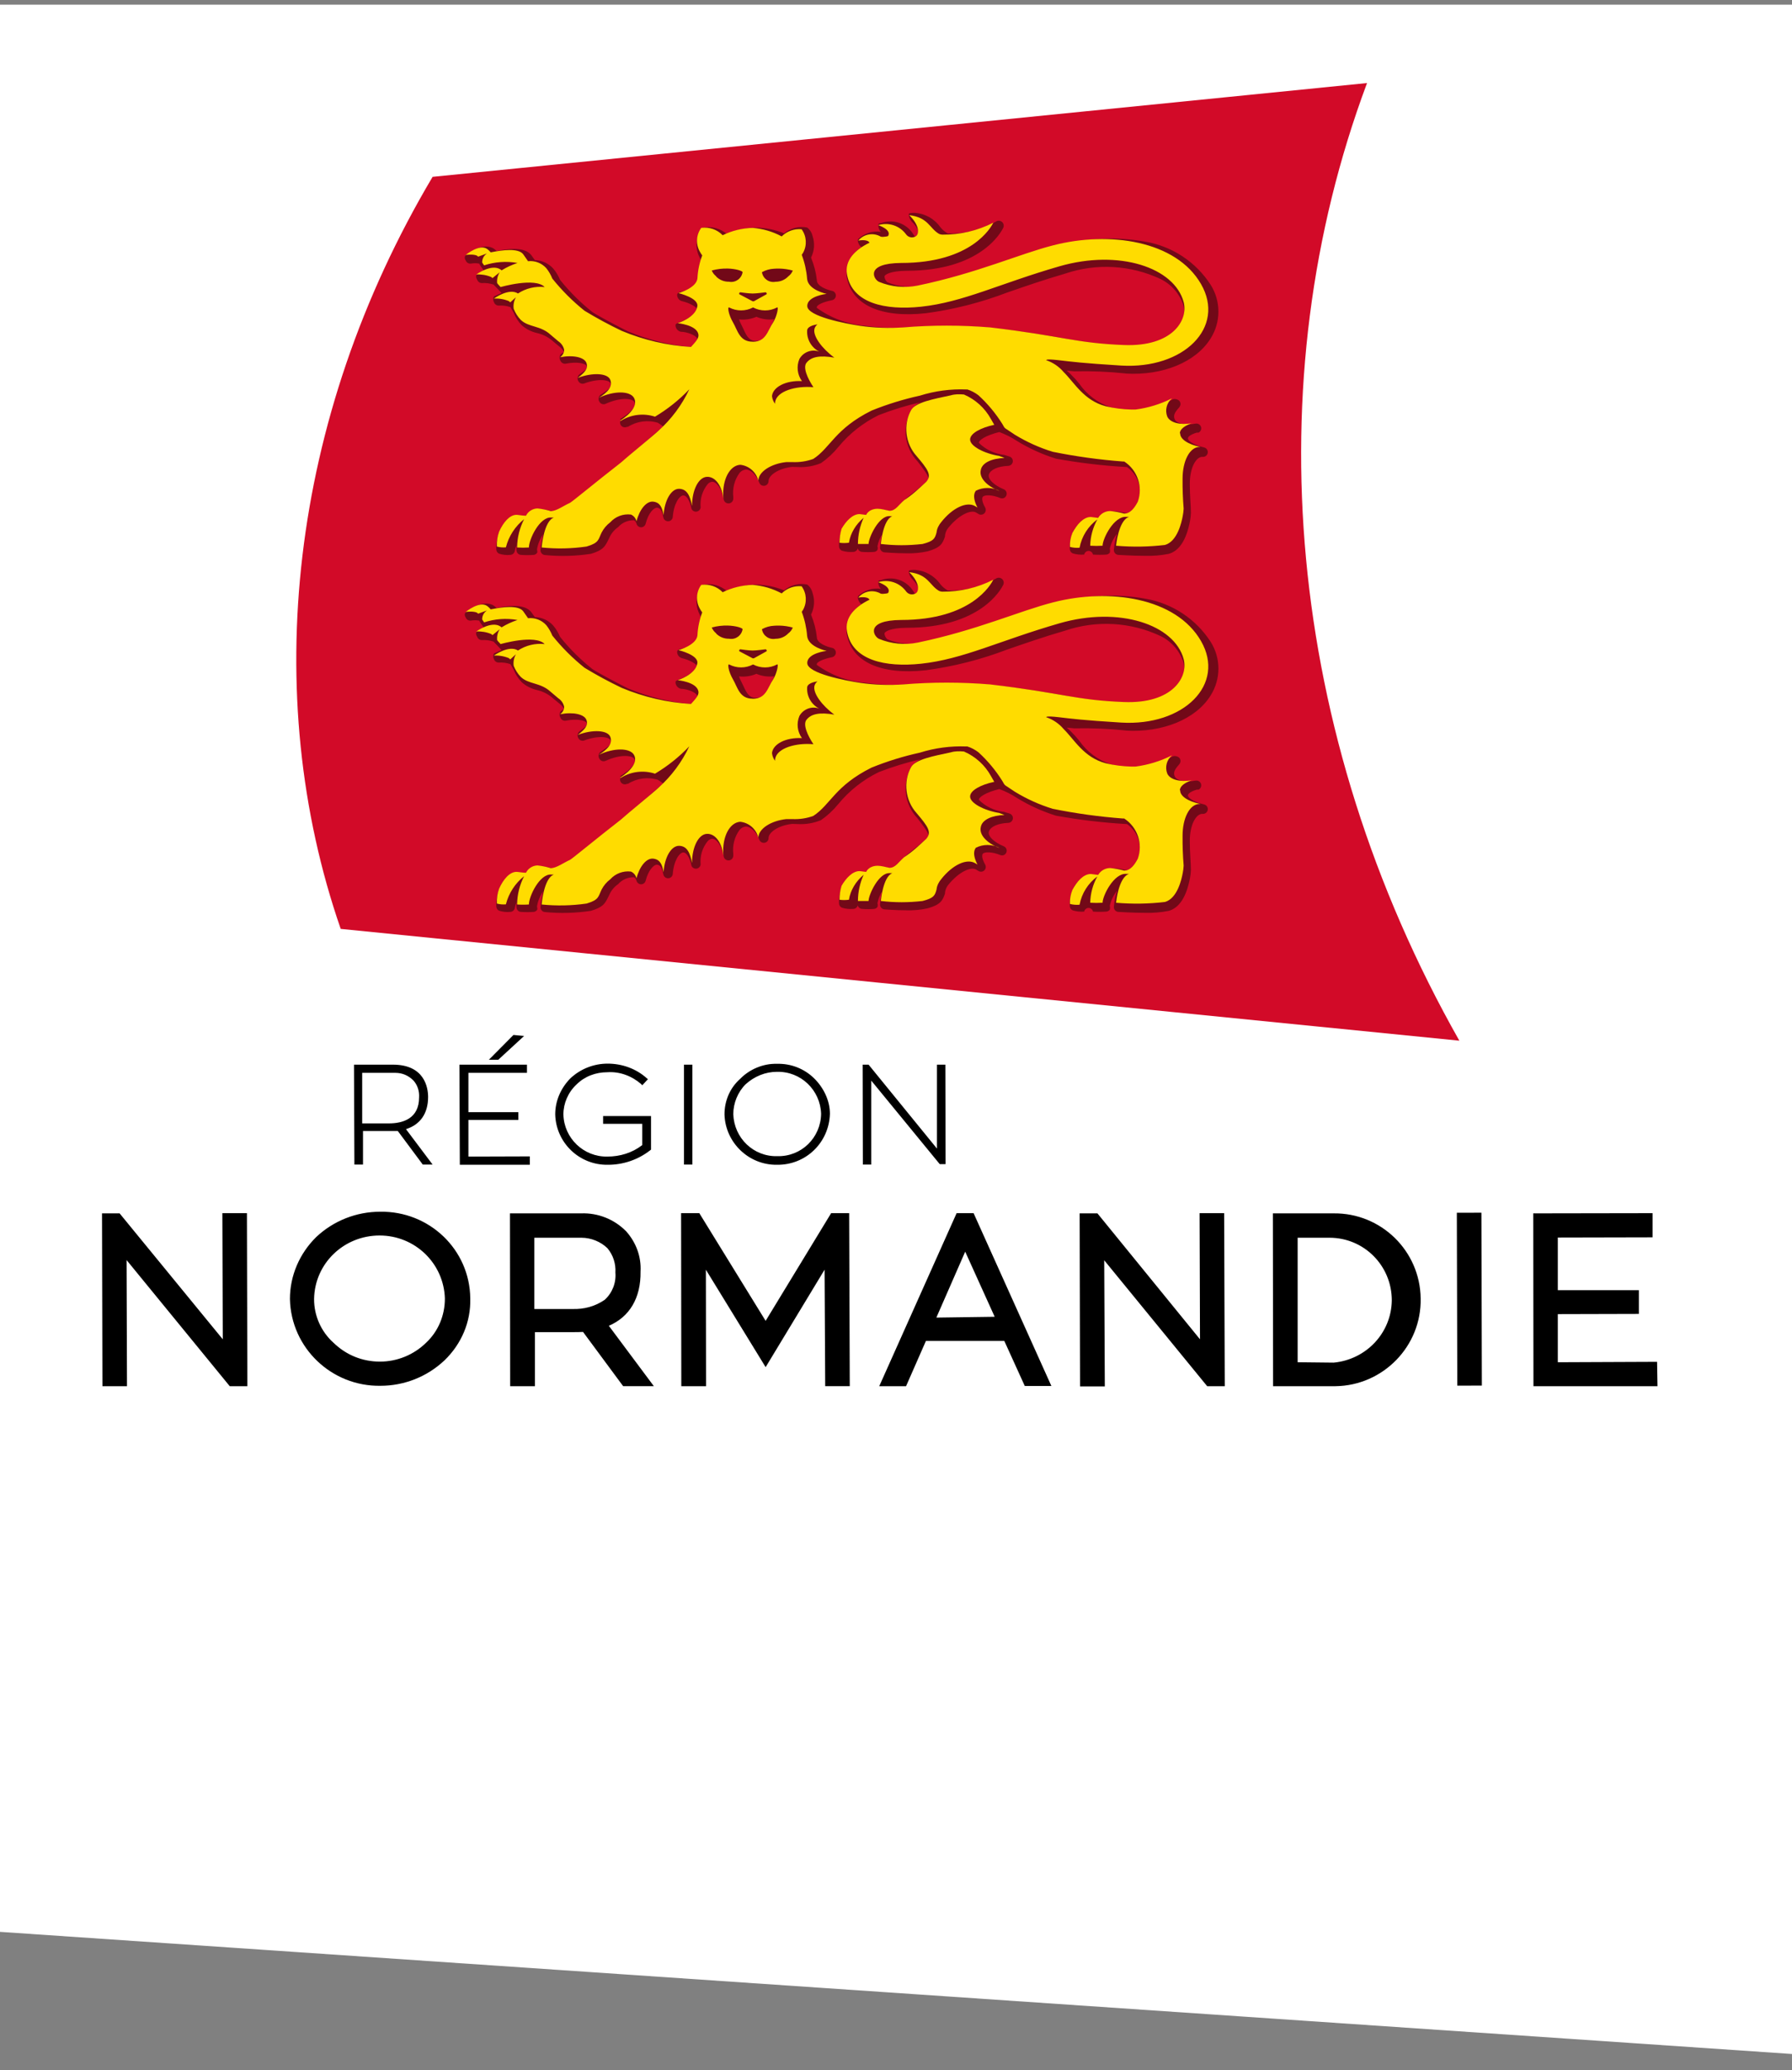 <svg width="381" height="440" xmlns="http://www.w3.org/2000/svg" xmlns:xlink="http://www.w3.org/1999/xlink" xml:space="preserve" overflow="hidden"><rect width="100%" height="100%" fill="#808080" stroke="none"/><defs><clipPath id="clip0"><rect x="1644" y="4392" width="381" height="440"/></clipPath><clipPath id="clip1"><rect x="1644" y="4392" width="381" height="440"/></clipPath><clipPath id="clip2"><rect x="1644" y="4393" width="381" height="439"/></clipPath><clipPath id="clip3"><rect x="1644" y="4393" width="381" height="439"/></clipPath></defs><g clip-path="url(#clip0)" transform="translate(-1644 -4392)"><g clip-path="url(#clip1)"><g clip-path="url(#clip2)"><g clip-path="url(#clip3)"><path d="M626.696 0 2.248 0 2.248 512.498 516.857 547.56Z" fill="#FFFFFF" fill-rule="nonzero" fill-opacity="1" transform="matrix(1 0 0 1 1540.35 4283.21)"/><path d="M413.926 329.99 176.088 306.226C158.852 256.483 165.119 197.73 195.627 146.377L394.298 126.442C370.536 189.984 376.934 264.708 413.926 329.99Z" fill="#D20A28" fill-rule="nonzero" fill-opacity="1" transform="matrix(1 0 0 1 1540.35 4283.21)"/><path d="M264.424 176.104C265.625 176.634 266.948 176.817 268.248 176.645 268.125 176.993 267.976 177.332 267.803 177.659 267.606 178.032 267.426 178.414 267.262 178.803 266.56 180.394 266.081 181.254 264.491 181.254 262.928 181.254 262.455 180.335 261.722 178.748 261.555 178.393 261.384 178.042 261.207 177.692 261.034 177.365 260.886 177.025 260.764 176.675 262.021 176.817 263.294 176.631 264.457 176.135L264.424 176.104ZM298.174 154.031C297.728 154.031 296.937 154.031 296.859 154.293 296.884 154.866 297.096 155.415 297.466 155.855 299.151 157.479 299.054 158.529 298.859 158.749 298.664 158.978 298.865 160.211 297.812 158.549 296.36 156.216 293.455 155.249 290.896 156.248 290.481 156.248 290.389 156.248 290.389 156.819 290.419 157.282 290.606 157.72 290.921 158.061 289.185 157.82 287.436 158.366 286.147 159.551 285.851 159.88 286.147 160.54 286.378 160.888 286.489 161.075 286.656 161.222 286.854 161.306 284.668 162.645 283.437 165.113 283.679 167.665 284.726 173.589 290.868 176.414 300.516 175.364 306.418 174.573 312.209 173.099 317.771 170.974 321.37 169.734 325.439 168.303 330.152 166.935 336.809 164.69 344.079 165.114 350.432 168.113 352.766 169.268 354.529 171.325 355.309 173.809 355.652 175.375 355.237 177.011 354.189 178.224 351.574 181.287 347.588 182.821 343.594 182.302 338.973 182.115 334.374 181.581 329.834 180.706 324.988 179.845 320.114 179.134 315.223 178.572 310.178 178.057 305.098 177.983 300.04 178.349L296.656 178.349C293.67 178.566 290.67 178.466 287.704 178.051 283.96 177.754 280.37 176.434 277.326 174.235 277.064 173.598 278.919 172.912 280.512 172.606 281.066 172.513 281.44 171.989 281.348 171.436 281.275 171.008 280.941 170.672 280.512 170.601 279.685 170.436 277.326 169.684 277.326 168.378 277.145 166.715 276.726 165.087 276.083 163.543 276.807 162.122 276.925 160.47 276.412 158.961 276.251 158.243 275.847 157.603 275.267 157.15 273.53 156.805 271.73 157.259 270.365 158.387 268.551 157.651 266.621 157.242 264.664 157.181L264.315 157.181C262.199 157.228 260.115 157.682 258.171 158.518 256.795 157.334 254.955 156.842 253.171 157.181 252.592 157.634 252.187 158.274 252.027 158.991 251.541 160.499 251.679 162.138 252.411 163.543L252.709 164.052C252.375 165.565 252.215 167.111 252.233 168.659 252.233 169.615 249.681 170.537 248.603 170.796 248.222 170.796 247.684 170.988 247.617 171.425 247.604 172.05 248.006 172.609 248.603 172.793 250.45 173.21 251.787 174.13 251.787 174.439 251.525 175.87 248.89 177.015 248.03 177.333 247.172 177.661 247.239 177.751 247.305 178.224 247.438 178.769 247.869 179.191 248.417 179.31 249.531 179.31 251.598 179.943 251.918 180.834 251.835 181.5 251.545 182.124 251.088 182.617 246.314 182.224 241.631 181.087 237.209 179.246 234.63 177.973 230.393 175.687 229.596 175.113 227.057 173.099 224.752 170.805 222.725 168.275 222.369 167.413 221.885 166.609 221.291 165.891 220.29 164.772 218.872 164.116 217.372 164.077L216.606 163.022C215.556 161.654 213.171 161.342 209.258 162.136L208.743 161.718C206.515 160.094 203.044 162.707 202.696 163.036 202.345 163.364 202.431 163.799 202.696 164.211 202.879 164.636 203.325 164.884 203.782 164.816 204.361 164.714 204.953 164.714 205.531 164.816 205.829 165.359 206.18 165.874 206.581 166.347L205.114 167.08C204.765 167.342 204.818 167.84 205.114 168.255 205.253 168.682 205.657 168.966 206.105 168.957 206.946 168.902 207.79 169.013 208.59 169.283L209.862 170.62 210.28 171.066C209.578 171.414 208.843 171.701 208.684 171.798 208.454 172.179 208.454 172.657 208.684 173.038 208.832 173.456 209.23 173.74 209.676 173.74 210.517 173.684 211.361 173.795 212.16 174.066L212.859 175.244C213.249 176.241 213.834 177.149 214.578 177.918 215.486 178.723 216.583 179.288 217.764 179.561 218.931 179.814 220.021 180.341 220.948 181.093L221.552 181.6 222.633 182.491C223.271 183.004 223.497 183.41 223.497 183.575 223.497 183.739 223.162 183.836 222.834 184.112 222.555 184.539 222.555 185.09 222.834 185.516 223.029 185.939 223.494 186.176 223.953 186.087 226.499 185.577 228.232 186.087 228.407 186.627 228.571 187.168 227.931 187.611 226.817 188.377 226.407 188.74 226.322 189.346 226.616 189.808 226.857 190.269 227.407 190.475 227.892 190.284 230.789 189.201 233.167 189.488 233.496 190.284 233.825 191.081 232.981 191.621 231.295 192.736 230.87 193.103 230.786 193.731 231.101 194.198 231.367 194.666 231.951 194.847 232.435 194.61 235.616 193.178 238.106 193.435 238.554 194.265 239 195.092 237.752 196.457 235.685 197.76 235.421 197.76 235.685 198.181 235.49 198.468 235.415 199.024 235.805 199.536 236.361 199.612 236.563 199.639 236.768 199.606 236.95 199.515L237.15 199.515C239.047 198.314 241.372 197.999 243.52 198.652 243.905 198.891 244.275 199.145 244.634 199.418 244.634 199.418 245.013 199.153 243.994 200.022 229.83 212.199 226.324 215.926 221.708 217.469L221.104 217.469C220.368 217.252 219.611 217.112 218.845 217.051 217.656 217 216.524 217.566 215.854 218.55L214.386 218.55C212.631 218.55 211.016 219.246 209.74 222.045 209.307 223.169 209.111 224.371 209.166 225.574 209.174 225.956 209.397 226.299 209.74 226.466 210.509 226.722 211.322 226.811 212.127 226.73 212.643 226.72 213.069 226.325 213.118 225.811 213.177 225.415 213.295 225.03 213.467 224.669 213.421 225.068 213.421 225.471 213.467 225.87 213.539 226.346 213.937 226.705 214.416 226.733 215.319 226.797 216.227 226.797 217.127 226.733 217.408 226.699 217.662 226.55 217.828 226.321 217.993 226.056 217.828 225.875 217.828 225.524 218.024 224.378 218.474 223.29 219.146 222.341 218.854 223.435 218.66 224.554 218.567 225.683 218.53 226.236 218.942 226.716 219.494 226.764 222.761 227.084 226.056 226.998 229.298 226.499 231.783 225.769 232.265 224.976 232.864 223.77L233.212 223.068C233.61 222.168 234.253 221.396 235.067 220.839 235.916 219.873 237.15 219.335 238.437 219.372 238.721 219.535 238.919 219.815 238.977 220.138 239.114 220.566 239.509 220.862 239.961 220.87 240.417 220.859 240.809 220.546 240.922 220.104 241.462 217.943 242.64 216.609 243.403 216.706 244.169 216.803 244.453 217.589 244.679 218.736 244.771 219.29 245.296 219.664 245.849 219.572 246.277 219.5 246.613 219.165 246.684 218.736 246.882 215.84 248.116 214.093 248.943 214.093 249.55 214.093 250.341 215.11 250.662 216.923 250.881 217.442 251.479 217.684 251.998 217.465 252.331 217.324 252.564 217.017 252.612 216.659 252.44 214.872 252.978 213.089 254.11 211.695 254.347 211.406 254.69 211.223 255.063 211.188 255.954 211.188 257.132 212.559 257.514 214.943 257.614 215.503 258.15 215.876 258.71 215.775 259.232 215.682 259.598 215.207 259.555 214.678L259.555 214.416C259.341 212.614 259.811 210.797 260.873 209.325 261.2 208.909 261.683 208.644 262.21 208.592 263.263 208.592 264.374 209.612 265.076 211.361 265.254 211.893 265.83 212.18 266.363 212.002 266.785 211.86 267.066 211.461 267.056 211.016 267.056 209.837 269.12 208.342 272.081 208.027L273.234 208.058C274.931 208.16 276.628 207.877 278.2 207.23 279.587 206.264 280.83 205.108 281.894 203.796 284.242 200.944 287.177 198.631 290.497 197.014 293.441 195.873 296.466 194.949 299.544 194.251 298.653 194.585 297.895 195.198 297.383 196 295.405 199.502 295.934 203.884 298.692 206.813L299.112 207.35C301.215 210.085 301.31 210.531 300.759 211.041 299.708 212.029 298.497 212.985 297.575 213.715 296.653 214.444 296.489 214.572 296.204 214.829L295.31 215.72C294.65 216.422 293.973 217.436 293.558 217.469L293.018 217.469C292.322 217.269 291.606 217.142 290.882 217.09 289.782 217.022 288.723 217.527 288.085 218.427L287.133 218.427C285.108 218.409 283.3 219.688 282.64 221.603 282.189 222.657 281.983 223.799 282.036 224.945 282.05 225.335 282.286 225.68 282.64 225.836 283.412 226.076 284.222 226.165 285.027 226.101 285.492 226.104 285.902 225.789 286.019 225.338 286.127 225.764 286.498 226.072 286.938 226.101 287.787 226.165 288.637 226.165 289.486 226.101 289.779 226.074 290.043 225.922 290.213 225.683 290.291 225.423 290.291 225.146 290.213 224.886 290.372 223.993 290.709 223.14 291.205 222.38 290.988 223.267 290.837 224.171 290.759 225.081 290.704 225.64 291.113 226.138 291.673 226.192 291.673 226.193 291.676 226.193 291.678 226.193 291.678 226.193 294.035 226.391 296.391 226.391 297.898 226.435 299.408 226.295 300.881 225.973 303.555 225.21 304.065 224.385 304.574 222.797 304.583 222.721 304.583 222.643 304.574 222.566 304.655 221.959 304.911 221.388 305.31 220.923 307.613 218.124 310.145 217.071 311.195 217.739L311.68 218.035C312.156 218.334 312.785 218.189 313.086 217.712 313.284 217.394 313.292 216.991 313.106 216.664 312.501 215.617 312.312 214.689 312.632 214.344 312.961 213.999 314.446 213.873 316.323 214.648 316.568 214.747 316.844 214.747 317.089 214.648 317.601 214.416 317.827 213.814 317.596 213.302 317.493 213.077 317.314 212.897 317.089 212.795 314.989 211.938 313.585 210.603 313.905 209.62 314.234 208.637 315.788 207.904 317.983 207.81 318.546 207.804 318.994 207.344 318.988 206.782 318.983 206.316 318.663 205.913 318.209 205.804L317.128 205.473C315.108 205.248 313.223 204.353 311.774 202.93 311.677 202.417 313.095 201.364 316.106 200.621 317.44 201.108 318.71 201.749 319.894 202.532 322.49 204.121 325.272 205.382 328.177 206.283 333.163 207.189 338.204 207.782 343.265 208.066 345.566 209.653 346.56 212.555 345.716 215.219 345.271 216.11 344.402 217.798 343.65 217.854L343.015 217.854C342.243 217.65 341.455 217.522 340.658 217.469 339.43 217.376 338.235 217.902 337.475 218.87L336.424 218.87C334.349 218.853 332.478 220.118 331.717 222.051 331.255 223.145 331.043 224.329 331.105 225.516 331.121 225.906 331.358 226.248 331.717 226.404 332.506 226.644 333.336 226.736 334.16 226.666 334.258 226.148 334.759 225.807 335.277 225.906 335.661 225.979 335.965 226.281 336.037 226.666 336.984 226.73 337.931 226.73 338.878 226.666 339.168 226.639 339.43 226.49 339.603 226.257 339.675 225.985 339.675 225.699 339.603 225.427 339.864 224.265 340.388 223.179 341.134 222.252 340.8 223.349 340.577 224.48 340.472 225.622 340.419 226.181 340.828 226.677 341.388 226.73 341.402 226.731 341.416 226.732 341.43 226.733 341.627 226.733 344.326 226.931 347.101 226.931 348.786 226.98 350.471 226.84 352.125 226.513 354.354 225.909 355.885 223.555 356.649 219.583 356.757 219.004 356.824 218.418 356.846 217.828 356.846 216.269 356.615 214.33 356.615 211.626 356.615 208.161 357.952 205.963 359.194 205.899L359.492 205.899C360.052 205.861 360.476 205.377 360.439 204.817 360.409 204.369 360.089 203.994 359.651 203.894 357.17 203.32 356.186 202.364 356.217 201.983 356.217 201.601 356.757 201.158 358.094 200.743L358.476 200.743C358.98 200.495 359.186 199.885 358.938 199.382 358.735 198.973 358.286 198.748 357.838 198.833 355.704 199.217 353.883 198.838 353.443 197.98 353.003 197.12 353.448 196.387 354.37 195.37L354.532 195.106C354.727 194.712 354.646 194.238 354.331 193.93 353.961 193.625 353.459 193.525 353 193.666 350.805 194.973 348.385 195.858 345.864 196.276L344.881 196.276C343.151 196.162 341.441 195.851 339.784 195.351 337.065 194.45 334.72 192.684 333.099 190.323 332.533 189.621 331.929 188.953 331.283 188.324L330.453 187.56 332.049 187.719C335.703 187.636 339.36 187.786 342.995 188.17L342.967 188.19C350.875 188.666 357.961 185.739 361.049 180.714 363.247 177.238 363.247 172.807 361.049 169.331 357.922 164.477 352.905 161.154 347.215 160.167 340.987 159.039 334.581 159.353 328.492 161.086 325.754 161.791 322.793 162.651 319.356 163.827 313.011 166.159 306.516 168.059 299.915 169.514 297.363 170.034 294.717 169.782 292.311 168.79 291.962 168.478 291.745 168.047 291.698 167.581 291.698 167.164 292.912 166.373 296.48 166.339 312.145 166.339 316.504 158.136 316.95 157.212 317.2 156.682 316.975 156.049 316.445 155.798 316.078 155.625 315.643 155.676 315.326 155.93 312.237 157.686 308.719 158.547 305.168 158.415 304.558 158.078 304.017 157.626 303.58 157.084 302.332 155.301 300.343 154.179 298.174 154.031Z" fill="#720918" fill-rule="nonzero" fill-opacity="1" transform="matrix(1 0 0 1 1540.35 4283.21)"/><path d="M277.462 177.737C277.132 177.978 276.899 178.33 276.805 178.728 276.476 180.221 278.365 182.831 281.038 184.8 277.902 184.263 276.12 184.641 275.161 185.856L275.161 185.842C274.27 186.859 275.356 189.215 276.593 191.095 272.805 190.747 268.766 191.95 268.446 194.27 268.438 194.386 268.438 194.503 268.446 194.618 268.073 194.144 267.843 193.573 267.783 192.972 267.981 191.062 270.713 189.605 274.153 189.797 273.163 188.43 272.958 186.645 273.613 185.09 274.448 183.6 276.242 182.937 277.846 183.53 276.134 182.67 275.113 180.856 275.267 178.945 275.432 177.99 277.27 177.767 277.462 177.737ZM258.672 174.138C260.266 174.974 262.168 174.974 263.764 174.138 265.358 174.981 267.267 174.981 268.861 174.138 269.24 173.873 268.855 176.015 268.028 177.319 266.853 179.046 266.538 181.466 263.672 181.433L263.666 181.422C260.864 181.422 260.486 179.007 259.497 177.319 258.508 175.631 258.291 173.949 258.672 174.138ZM261.034 170.918 261.068 170.918C261.068 170.918 262.845 171.18 263.672 171.18 264.438 171.18 266.407 170.918 266.407 170.918 266.566 170.936 266.681 171.079 266.663 171.238 266.66 171.269 266.651 171.299 266.638 171.328L263.937 172.826 263.672 172.826 260.837 171.328C260.766 171.184 260.825 171.01 260.969 170.94 260.988 170.93 261.008 170.923 261.029 170.918L261.034 170.918ZM269.348 165.877 269.354 165.877C270.318 165.899 271.276 166.038 272.203 166.295 272.008 166.79 271.674 167.219 271.245 167.537 270.541 168.274 269.563 168.687 268.544 168.679 267.215 168.94 265.927 168.076 265.665 166.747 265.658 166.713 265.652 166.678 265.647 166.643 266.427 166.205 267.296 165.955 268.19 165.91 268.575 165.88 268.962 165.868 269.348 165.877ZM258.422 165.871C258.611 165.877 258.8 165.888 258.987 165.902 260.803 166.069 261.536 166.503 261.536 166.629 261.333 167.967 260.085 168.889 258.746 168.686 258.71 168.681 258.675 168.675 258.639 168.668 257.595 168.694 256.589 168.278 255.868 167.523L255.932 167.523C255.505 167.206 255.175 166.777 254.979 166.283 256.099 165.974 257.263 165.838 258.422 165.871ZM356.969 198.769C357.086 198.752 357.192 198.76 357.312 198.738L357.047 198.738 356.969 198.769ZM296.951 154.518C299.274 156.746 299.179 158.799 298.129 159.128 297.5 159.391 296.776 159.207 296.347 158.677 295.001 156.776 292.586 155.957 290.361 156.646 290.361 156.646 293.13 157.538 292.525 158.838 292.525 159.036 292.046 159.069 291.726 159.103 291.464 159.155 291.197 159.155 290.935 159.103 289.347 158.161 287.308 158.511 286.127 159.93 286.127 159.93 288.105 159.549 288.514 160.376 285.492 161.838 283.194 164.125 283.735 167.116 284.818 173.288 291.89 174.779 299.466 173.982 308.443 173.029 316.114 169.085 328.885 165.395 341.653 161.704 353.368 165.693 355.309 172.999 356.328 176.815 352.95 182.541 342.569 182.126 332.188 181.711 329.584 180.19 314.142 178.38 308.003 177.879 301.831 177.879 295.689 178.38 292.642 178.594 289.578 178.484 286.553 178.051 283.37 177.575 275.384 176.043 275.287 173.879 275.187 171.718 279.392 171.25 279.392 171.25 279.392 171.25 275.476 170.453 275.253 168.069 275.115 166.318 274.731 164.596 274.111 162.952L274.404 162.501C275.267 160.913 275.142 158.975 274.078 157.515 272.511 157.372 270.961 157.93 269.844 159.039 267.933 158.012 265.829 157.394 263.666 157.226 261.456 157.286 259.284 157.817 257.296 158.785 256.113 157.568 254.42 156.989 252.74 157.226 251.674 158.687 251.547 160.632 252.414 162.22 252.57 162.518 252.748 162.805 252.954 163.075 252.365 164.625 252.022 166.259 251.937 167.916 251.77 170.016 247.927 171.091 247.896 171.091 247.896 171.091 252.252 172.11 251.907 173.926 251.522 176.311 247.734 177.486 247.734 177.486 247.734 177.486 251.69 177.829 252.13 179.798 252.325 180.661 251.553 181.427 250.567 182.539 245.498 182.23 240.518 181.071 235.833 179.113 233.126 177.821 230.486 176.394 227.922 174.837 225.398 172.816 223.102 170.522 221.079 167.999 220.761 167.208 220.332 166.467 219.803 165.799 218.824 164.705 217.378 164.15 215.918 164.309 215.536 163.735 215.06 163.1 214.901 162.844 213.882 161.473 210.478 161.924 207.985 162.431 207.77 162.169 207.523 161.934 207.25 161.732 205.626 160.523 202.668 162.972 202.668 162.972 202.668 162.972 204.863 162.674 205.3 163.35L207.211 162.651C206.538 163.063 206.139 163.804 206.164 164.593L206.576 165.194C208.864 164.435 211.306 164.261 213.678 164.687 212.494 165.072 211.36 165.597 210.3 166.25L210.035 166.049C208.094 164.81 204.916 167.13 204.916 167.13 206.002 167.069 207.088 167.253 208.091 167.671L208.356 167.902 209.888 166.662C209.457 167.348 209.268 168.157 209.347 168.963L209.578 169.264 210.088 169.804C210.088 169.804 217.441 167.673 219.45 169.804 217.459 169.591 215.456 170.073 213.781 171.169 211.837 169.927 208.654 172.255 208.654 172.255 209.74 172.191 210.832 172.375 211.837 172.793L212.135 173.057 213.344 171.971C212.917 172.712 212.749 173.575 212.868 174.422 213.208 175.294 213.715 176.093 214.361 176.773 216.079 178.416 218.533 177.92 220.731 179.954L222.352 181.324C222.987 181.742 223.435 182.394 223.594 183.135 223.586 183.773 223.266 184.366 222.736 184.722 225.508 184.185 227.895 184.722 228.335 185.934 228.778 187.14 227.922 188.003 226.488 189.115 229.672 187.906 232.855 188.095 233.407 189.527 233.955 190.959 232.894 192.134 230.986 193.343 234.17 191.816 237.576 191.85 238.437 193.343 239.298 194.838 237.863 196.691 235.471 198.217L235.671 198.217C237.841 196.879 240.49 196.564 242.913 197.354 245.597 195.753 248.05 193.795 250.205 191.532 248.632 194.879 246.402 197.876 243.648 200.345 242.729 201.236 236.707 206.133 235.657 207.119 230.532 211.096 225.212 215.514 224.828 215.675 223.586 216.216 221.903 217.458 220.756 217.43 219.834 217.152 218.884 216.957 217.926 216.859 216.884 216.887 215.943 217.483 215.475 218.413 214.815 218.413 213.784 218.218 213.467 218.218 211.999 218.218 210.665 219.812 209.773 221.784 209.4 222.799 209.238 223.879 209.297 224.959 209.918 225.132 210.564 225.187 211.208 225.126 211.811 222.759 213.174 220.656 215.088 219.138 214.126 220.999 213.614 223.061 213.595 225.157 214.43 225.215 215.266 225.215 216.102 225.157 216.102 223.405 218.413 218.572 220.884 218.792L221.424 218.792C219.26 219.525 218.812 225.157 218.812 225.157 221.993 225.48 225.201 225.413 228.365 224.956 231.042 224.162 230.822 223.491 231.552 221.995 231.995 221.132 232.624 220.383 233.398 219.803 234.509 218.572 236.148 217.959 237.794 218.157 238.393 218.418 238.831 218.95 238.972 219.589 239.629 217.046 241.105 215.227 242.568 215.419 244.03 215.614 244.42 216.661 244.737 218.285 244.932 215.104 246.381 212.62 248.077 212.687 249.773 212.751 250.386 214.247 250.784 216.344 250.784 212.974 252.149 210.208 253.962 210.141 255.773 210.074 257.152 212.085 257.438 214.751L257.438 214.486C257.174 210.796 258.775 207.712 261.034 207.579 262.908 207.78 264.45 209.142 264.881 210.977 264.881 209.099 267.516 207.358 270.833 207.005L272.086 207.005C273.603 207.078 275.119 206.853 276.549 206.342 280.242 203.955 281.103 199.983 288.932 196.07 292.263 194.721 295.703 193.657 299.215 192.889 302.41 191.884 305.753 191.438 309.098 191.571L309.329 191.571C310.181 191.844 310.978 192.265 311.685 192.811 313.641 194.6 315.342 196.645 316.749 198.891 317.451 200.133 316.98 199.496 319.423 201.192 321.938 202.729 324.631 203.944 327.45 204.813 332.389 205.815 337.383 206.506 342.407 206.882L342.672 206.882C345.488 208.714 346.686 212.236 345.569 215.405 344.961 216.583 344.04 217.984 342.641 217.951 341.669 217.685 340.678 217.504 339.675 217.411 338.628 217.418 337.661 217.971 337.126 218.87L335.567 218.675C334.04 218.675 332.639 220.202 331.65 222.079 331.266 223.018 331.093 224.029 331.135 225.04 331.804 225.212 332.492 225.271 333.177 225.207 333.634 222.794 334.987 220.644 336.965 219.19 336.007 220.902 335.483 222.822 335.441 224.783 336.316 224.839 337.196 224.839 338.071 224.783 338.071 223.29 340.491 218.427 343.137 218.65L343.708 218.65C341.449 219.352 340.942 224.783 340.942 224.783 344.396 225.084 347.878 225.029 351.32 224.622 353.955 223.892 354.858 219.851 355.108 218.486 355.214 217.962 355.281 217.432 355.309 216.898 355.133 214.781 355.058 212.658 355.078 210.534 355.078 206.843 356.54 203.885 358.61 203.79L358.908 203.79C356.264 203.284 354.512 202.105 354.576 200.897L354.504 200.897C354.504 200.022 355.518 199.284 356.969 198.769 354.546 199.142 352.501 198.674 351.836 197.368 351.284 195.986 351.685 194.406 352.827 193.454 350.404 194.682 347.789 195.488 345.092 195.838L344.101 195.838C342.288 195.792 340.485 195.557 338.722 195.137 334.074 193.897 332.104 190.145 329.779 187.856 328.798 186.701 327.52 185.835 326.085 185.349 326.085 185.349 325.885 185.017 328.717 185.349 331.542 185.678 333.784 185.981 342.031 186.491 355.306 187.287 364.314 178.38 358.994 169.155 353.68 159.93 339.558 157.863 327.603 160.927 320.442 162.74 311.365 166.874 298.792 169.484 296.012 170.054 293.127 169.777 290.509 168.687 289.33 168.113 287.551 164.74 295.257 164.682 310.254 164.682 314.365 157.078 314.838 156.125 311.474 157.838 307.744 158.71 303.97 158.666 303.742 158.656 303.516 158.601 303.307 158.504 301.249 157.315 301.051 155.011 296.951 154.521Z" fill="#FFDC00" fill-rule="nonzero" fill-opacity="1" transform="matrix(1 0 0 1 1540.35 4283.21)"/><path d="M317.214 206.133 316.083 205.698C312.863 205.178 309.903 203.609 309.903 202.217 309.903 200.91 312.167 199.693 315.039 199.083L314.342 197.866C313.061 195.535 311.042 193.697 308.599 192.644 307.641 192.555 306.683 192.555 305.814 192.816 302.157 193.599 298.327 194.295 297.369 195.95 295.628 199.083 296.152 203.089 298.502 205.698 300.94 208.57 301.809 209.79 300.591 211.183 299.11 212.575 297.631 213.968 295.89 215.099 294.673 216.143 294.063 217.363 292.756 217.363 291.887 217.188 291.015 216.926 290.233 216.926 289.188 216.926 288.23 217.363 287.796 218.235L286.403 218.06C284.924 218.06 283.531 219.536 282.573 221.193 282.289 222.154 282.141 223.15 282.139 224.151 282.835 224.238 283.356 224.238 284.139 224.151 284.487 222.062 285.62 220.235 287.272 218.842 286.478 220.593 286.063 222.491 286.055 224.413L288.316 224.413C288.316 223.107 290.495 218.319 292.843 218.494L293.366 218.494C291.364 219.277 290.929 224.413 290.929 224.413 293.887 224.761 296.762 224.761 299.806 224.413 302.157 223.803 302.419 223.282 302.767 221.976 302.853 221.104 303.288 220.321 303.811 219.711 306.162 216.753 309.206 215.274 311.036 216.405L311.471 216.667C310.688 215.185 310.513 213.882 311.123 213.096 312.682 212.313 314.524 212.313 316.083 213.096L315.997 213.096C313.384 212.052 311.819 210.311 312.167 208.746 312.429 207.091 314.604 206.222 317.214 206.133Z" fill="#FFDC00" fill-rule="nonzero" fill-opacity="1" transform="matrix(1 0 0 1 1540.35 4283.21)"/><path d="M264.424 251.988C265.625 252.517 266.948 252.701 268.248 252.528 268.125 252.876 267.976 253.215 267.803 253.542 267.606 253.916 267.426 254.297 267.262 254.687 266.56 256.274 266.081 257.138 264.491 257.138 262.928 257.138 262.455 256.219 261.722 254.631 261.555 254.276 261.384 253.923 261.207 253.572 261.034 253.246 260.886 252.907 260.764 252.559 262.021 252.7 263.294 252.514 264.457 252.018L264.424 251.988ZM298.174 229.914C297.728 229.914 296.937 229.914 296.859 230.176 296.884 230.749 297.096 231.299 297.466 231.738 299.151 233.362 299.054 234.412 298.859 234.632 298.664 234.861 298.865 236.095 297.812 234.432 296.36 232.099 293.455 231.132 290.896 232.131 290.481 232.131 290.389 232.131 290.389 232.702 290.419 233.165 290.606 233.603 290.921 233.944 289.185 233.703 287.436 234.25 286.147 235.434 285.851 235.763 286.147 236.423 286.378 236.771 286.489 236.958 286.656 237.106 286.854 237.189 284.668 238.528 283.437 240.996 283.679 243.548 284.726 249.47 290.868 252.297 300.516 251.247 306.418 250.456 312.209 248.983 317.771 246.857 321.37 245.618 325.439 244.186 330.152 242.818 336.809 240.573 344.079 240.995 350.432 243.997 352.766 245.151 354.529 247.208 355.309 249.693 355.652 251.258 355.237 252.895 354.189 254.107 351.574 257.169 347.588 258.702 343.594 258.182 338.973 257.996 334.374 257.464 329.834 256.589 324.988 255.729 320.114 255.017 315.223 254.455 310.178 253.94 305.098 253.866 300.04 254.233L296.656 254.233C293.67 254.449 290.67 254.349 287.704 253.935 283.96 253.637 280.37 252.317 277.326 250.119 277.064 249.481 278.919 248.796 280.512 248.489 281.066 248.396 281.44 247.873 281.348 247.319 281.275 246.891 280.941 246.555 280.512 246.484 279.685 246.319 277.326 245.565 277.326 244.261 277.145 242.598 276.726 240.97 276.083 239.426 276.807 238.006 276.925 236.353 276.412 234.844 276.252 234.125 275.847 233.484 275.267 233.031 273.53 232.686 271.73 233.142 270.365 234.27 268.551 233.533 266.621 233.124 264.664 233.061L264.315 233.061C262.199 233.112 260.115 233.563 258.171 234.398 256.795 233.214 254.955 232.722 253.171 233.061 252.591 233.515 252.186 234.156 252.027 234.875 251.541 236.382 251.679 238.021 252.411 239.426L252.709 239.936C252.375 241.448 252.215 242.994 252.233 244.542 252.233 245.498 249.681 246.42 248.603 246.676 248.222 246.676 247.684 246.871 247.617 247.308 247.604 247.933 248.006 248.492 248.603 248.676 250.45 249.091 251.787 250.013 251.787 250.322 251.525 251.754 248.89 252.898 248.03 253.216 247.172 253.545 247.239 253.631 247.305 254.107 247.438 254.652 247.869 255.074 248.417 255.194 249.531 255.194 251.598 255.826 251.918 256.717 251.835 257.384 251.545 258.007 251.088 258.5 246.314 258.107 241.631 256.97 237.209 255.129 234.63 253.857 230.393 251.57 229.596 250.996 227.057 248.982 224.752 246.688 222.725 244.158 222.369 243.296 221.885 242.492 221.291 241.774 220.29 240.656 218.872 239.999 217.372 239.961L216.606 238.905C215.556 237.537 213.171 237.225 209.258 238.019L208.743 237.601C206.515 235.978 203.044 238.59 202.696 238.919 202.345 239.248 202.431 239.679 202.696 240.094 202.879 240.519 203.325 240.767 203.782 240.699 204.361 240.597 204.953 240.597 205.531 240.699 205.829 241.242 206.18 241.757 206.581 242.231L205.114 242.96C204.765 243.225 204.818 243.724 205.114 244.139 205.253 244.565 205.657 244.849 206.105 244.838 206.946 244.782 207.79 244.893 208.59 245.166L209.862 246.503 210.28 246.949C209.578 247.297 208.843 247.584 208.684 247.679 208.453 248.06 208.453 248.539 208.684 248.921 208.832 249.339 209.23 249.62 209.676 249.62 210.517 249.564 211.361 249.676 212.16 249.949L212.859 251.124C213.249 252.121 213.834 253.032 214.578 253.798 215.486 254.606 216.583 255.171 217.764 255.444 218.931 255.698 220.021 256.224 220.948 256.976L221.552 257.483 222.633 258.374C223.271 258.887 223.497 259.293 223.497 259.455 223.497 259.622 223.162 259.72 222.834 259.995 222.556 260.421 222.556 260.971 222.834 261.396 223.029 261.823 223.494 262.059 223.953 261.97 226.499 261.46 228.232 261.97 228.407 262.511 228.571 263.048 227.931 263.494 226.817 264.257 226.406 264.62 226.321 265.229 226.616 265.691 226.858 266.151 227.408 266.355 227.892 266.165 230.789 265.084 233.167 265.371 233.496 266.165 233.825 266.964 232.981 267.502 231.295 268.616 230.868 268.984 230.784 269.614 231.101 270.081 231.367 270.549 231.951 270.73 232.435 270.493 235.616 269.062 238.106 269.318 238.554 270.145 239 270.975 237.752 272.34 235.685 273.643 235.421 273.643 235.685 274.061 235.49 274.351 235.415 274.907 235.805 275.42 236.361 275.495 236.563 275.522 236.768 275.489 236.95 275.398L237.15 275.398C239.047 274.197 241.372 273.882 243.52 274.535 243.905 274.771 244.275 275.028 244.634 275.301 244.634 275.301 245.013 275.036 243.994 275.905 229.83 288.083 226.324 291.809 221.708 293.352L221.104 293.352C220.368 293.135 219.611 292.996 218.845 292.935 217.656 292.882 216.525 293.447 215.854 294.43L214.386 294.43C212.631 294.43 211.016 295.132 209.74 297.929 209.307 299.054 209.111 300.254 209.166 301.458 209.174 301.839 209.397 302.182 209.74 302.349 210.509 302.605 211.322 302.694 212.127 302.614 212.643 302.602 213.069 302.207 213.118 301.694 213.177 301.299 213.295 300.914 213.467 300.552 213.421 300.951 213.421 301.355 213.467 301.753 213.539 302.229 213.937 302.588 214.416 302.616 215.319 302.68 216.227 302.68 217.127 302.616 217.408 302.583 217.662 302.432 217.828 302.204 217.993 301.939 217.828 301.758 217.828 301.405 218.023 300.26 218.475 299.171 219.146 298.224 218.854 299.318 218.66 300.438 218.567 301.566 218.53 302.118 218.942 302.6 219.494 302.647 222.761 302.967 226.056 302.878 229.298 302.382 231.783 301.653 232.265 300.859 232.864 299.653L233.212 298.951C233.61 298.048 234.253 297.28 235.067 296.72 235.916 295.756 237.15 295.216 238.437 295.255 238.72 295.416 238.918 295.698 238.977 296.018 239.114 296.45 239.509 296.742 239.961 296.753 240.417 296.742 240.809 296.43 240.922 295.987 241.462 293.826 242.64 292.492 243.403 292.589 244.169 292.687 244.453 293.472 244.679 294.617 244.771 295.171 245.296 295.544 245.849 295.452 246.277 295.38 246.613 295.046 246.684 294.617 246.882 291.726 248.116 289.977 248.943 289.977 249.55 289.977 250.341 290.99 250.662 292.806 250.881 293.324 251.479 293.567 251.998 293.35 252.331 293.207 252.564 292.901 252.612 292.542 252.44 290.754 252.978 288.971 254.11 287.578 254.347 287.289 254.69 287.108 255.063 287.071 255.954 287.071 257.132 288.442 257.514 290.826 257.614 291.386 258.15 291.759 258.71 291.659 259.232 291.564 259.598 291.091 259.555 290.561L259.555 290.297C259.341 288.495 259.811 286.679 260.873 285.208 261.2 284.793 261.683 284.528 262.21 284.476 263.263 284.476 264.374 285.495 265.076 287.244 265.254 287.776 265.83 288.063 266.363 287.885 266.785 287.743 267.066 287.344 267.056 286.899 267.056 285.721 269.12 284.225 272.081 283.907L273.234 283.941C274.931 284.044 276.629 283.76 278.2 283.111 279.587 282.147 280.83 280.991 281.894 279.679 284.242 276.828 287.177 274.514 290.497 272.897 293.441 271.756 296.466 270.832 299.544 270.134 298.653 270.468 297.895 271.081 297.383 271.883 295.405 275.385 295.937 279.766 298.692 282.693L299.112 283.233C301.215 285.968 301.31 286.414 300.759 286.924 299.708 287.91 298.497 288.868 297.575 289.598 296.653 290.327 296.489 290.456 296.204 290.712L295.31 291.603C294.65 292.305 293.973 293.319 293.558 293.352L293.018 293.352C292.322 293.152 291.606 293.026 290.882 292.974 289.782 292.904 288.723 293.411 288.085 294.31L287.133 294.31C285.108 294.294 283.3 295.572 282.64 297.486 282.189 298.541 281.983 299.683 282.036 300.828 282.05 301.218 282.286 301.563 282.64 301.719 283.412 301.959 284.222 302.048 285.027 301.984 285.492 301.987 285.902 301.672 286.019 301.221 286.127 301.647 286.498 301.956 286.938 301.984 287.787 302.048 288.637 302.048 289.486 301.984 289.779 301.956 290.043 301.803 290.213 301.566 290.291 301.307 290.291 301.029 290.213 300.77 290.372 299.876 290.709 299.023 291.205 298.263 290.988 299.151 290.837 300.054 290.759 300.965 290.704 301.524 291.113 302.02 291.673 302.076 291.673 302.076 291.676 302.076 291.678 302.076 291.678 302.076 294.035 302.274 296.391 302.274 297.898 302.318 299.408 302.179 300.881 301.856 303.555 301.093 304.065 300.268 304.574 298.681 304.583 298.603 304.583 298.527 304.574 298.449 304.655 297.842 304.911 297.271 305.31 296.806 307.613 294.007 310.145 292.954 311.195 293.623L311.68 293.918C312.156 294.216 312.785 294.074 313.086 293.595 313.284 293.277 313.292 292.873 313.106 292.547 312.501 291.497 312.312 290.573 312.632 290.227 312.961 289.882 314.446 289.757 316.323 290.531 316.568 290.631 316.844 290.631 317.089 290.531 317.601 290.3 317.827 289.698 317.596 289.185 317.493 288.96 317.314 288.782 317.089 288.679 314.989 287.821 313.585 286.487 313.905 285.503 314.234 284.52 315.788 283.785 317.983 283.693 318.546 283.693 319 283.239 319 282.676 319.002 282.203 318.674 281.79 318.209 281.685L317.128 281.356C315.108 281.13 313.223 280.233 311.774 278.81 311.677 278.3 313.095 277.248 316.106 276.504 317.44 276.989 318.71 277.629 319.894 278.412 322.487 280.002 325.272 281.264 328.177 282.167 333.163 283.069 338.204 283.665 343.265 283.949 345.566 285.537 346.56 288.439 345.716 291.102 345.271 291.993 344.402 293.681 343.65 293.737L343.015 293.737C342.243 293.533 341.455 293.405 340.658 293.352 339.43 293.26 338.235 293.784 337.475 294.753L336.424 294.753C334.349 294.737 332.478 296.001 331.717 297.934 331.255 299.029 331.043 300.213 331.105 301.399 331.121 301.789 331.358 302.132 331.717 302.288 332.506 302.527 333.336 302.616 334.16 302.549 334.258 302.031 334.759 301.692 335.277 301.789 335.661 301.861 335.965 302.162 336.037 302.549 336.984 302.614 337.931 302.614 338.878 302.549 339.168 302.522 339.43 302.374 339.603 302.14 339.675 301.867 339.675 301.583 339.603 301.31 339.864 300.149 340.388 299.062 341.134 298.135 340.8 299.232 340.577 300.36 340.472 301.505 340.419 302.065 340.831 302.558 341.391 302.611 341.405 302.611 341.416 302.614 341.43 302.614 341.627 302.614 344.326 302.814 347.101 302.814 348.786 302.864 350.471 302.722 352.125 302.396 354.354 301.789 355.885 299.438 356.649 295.466 356.757 294.887 356.824 294.299 356.846 293.712 356.846 292.152 356.615 290.213 356.615 287.509 356.615 284.044 357.952 281.846 359.194 281.782L359.492 281.782C360.052 281.746 360.476 281.261 360.439 280.699 360.409 280.253 360.089 279.877 359.651 279.777 357.17 279.203 356.186 278.248 356.217 277.866 356.217 277.484 356.757 277.042 358.094 276.627L358.476 276.627C358.98 276.378 359.186 275.768 358.938 275.265 358.735 274.856 358.286 274.632 357.838 274.716 355.704 275.097 353.883 274.721 353.443 273.861 353.003 273.003 353.448 272.267 354.37 271.251L354.532 270.989C354.727 270.594 354.646 270.119 354.331 269.811 353.958 269.506 353.459 269.408 353 269.549 350.805 270.856 348.385 271.742 345.864 272.159L344.881 272.159C343.151 272.044 341.441 271.733 339.784 271.231 337.068 270.331 334.72 268.566 333.099 266.207 332.533 265.504 331.929 264.836 331.283 264.207L330.453 263.441 332.049 263.602C335.703 263.517 339.36 263.668 342.995 264.054L342.967 264.073C350.875 264.547 357.961 261.622 361.049 256.597 363.25 253.121 363.25 248.688 361.049 245.211 357.919 240.36 352.902 237.039 347.215 236.053 340.987 234.925 334.581 235.239 328.492 236.972 325.754 237.671 322.793 238.535 319.356 239.71 313.011 242.042 306.516 243.942 299.915 245.398 297.363 245.917 294.717 245.665 292.311 244.673 291.962 244.361 291.745 243.93 291.698 243.465 291.698 243.047 292.912 242.256 296.48 242.222 312.145 242.222 316.504 234.02 316.95 233.095 317.2 232.565 316.975 231.932 316.445 231.682 316.078 231.508 315.643 231.559 315.326 231.814 312.237 233.569 308.719 234.43 305.168 234.298 304.558 233.961 304.017 233.509 303.58 232.967 302.332 231.184 300.343 230.062 298.174 229.914Z" fill="#720918" fill-rule="nonzero" fill-opacity="1" transform="matrix(1 0 0 1 1540.35 4283.21)"/><path d="M277.462 253.62C277.133 253.861 276.899 254.211 276.805 254.609 276.476 256.104 278.365 258.714 281.038 260.683 277.902 260.146 276.12 260.525 275.161 261.739L275.161 261.725C274.27 262.742 275.356 265.098 276.593 266.978 272.805 266.627 268.766 267.833 268.446 270.153 268.438 270.268 268.438 270.384 268.446 270.499 268.074 270.025 267.844 269.455 267.783 268.855 267.981 266.945 270.713 265.488 274.153 265.68 273.163 264.313 272.958 262.529 273.613 260.973 274.448 259.48 276.242 258.817 277.846 259.413 276.134 258.553 275.113 256.739 275.267 254.829 275.432 253.873 277.27 253.65 277.462 253.62ZM258.672 250.021C260.266 250.857 262.168 250.857 263.764 250.021 265.358 250.865 267.267 250.865 268.861 250.021 269.24 249.757 268.855 251.898 268.028 253.202 266.853 254.929 266.538 257.349 263.672 257.316L263.666 257.302C260.864 257.302 260.486 254.89 259.497 253.202 258.508 251.514 258.291 249.832 258.672 250.021ZM261.034 246.799 261.068 246.799C261.068 246.799 262.845 247.063 263.672 247.063 264.438 247.063 266.407 246.799 266.407 246.799 266.566 246.816 266.682 246.958 266.665 247.117 266.661 247.15 266.652 247.181 266.638 247.211L263.937 248.709 263.672 248.709 260.837 247.211C260.765 247.068 260.822 246.894 260.965 246.822 260.985 246.812 261.007 246.804 261.029 246.799L261.034 246.799ZM269.348 241.76 269.354 241.76C270.318 241.779 271.276 241.921 272.203 242.178 272.008 242.674 271.674 243.102 271.245 243.417 270.541 244.155 269.564 244.569 268.544 244.562 267.215 244.824 265.927 243.959 265.665 242.631 265.658 242.596 265.652 242.561 265.647 242.526 266.427 242.089 267.296 241.838 268.19 241.793 268.575 241.763 268.962 241.752 269.348 241.76ZM258.422 241.754C258.611 241.76 258.8 241.771 258.987 241.785 260.803 241.952 261.536 242.387 261.536 242.512 261.333 243.851 260.085 244.772 258.746 244.569 258.71 244.564 258.675 244.558 258.639 244.551 257.595 244.577 256.589 244.161 255.868 243.406L255.932 243.406C255.505 243.089 255.175 242.658 254.979 242.164 256.099 241.857 257.263 241.718 258.422 241.754ZM356.969 274.652C357.086 274.635 357.192 274.643 357.312 274.621L357.047 274.621 356.969 274.652ZM296.951 230.401C299.274 232.63 299.179 234.682 298.129 235.011 297.5 235.274 296.776 235.09 296.347 234.56 295.001 232.658 292.586 231.838 290.361 232.527 290.361 232.527 293.13 233.418 292.525 234.721 292.525 234.916 292.046 234.953 291.726 234.983 291.464 235.035 291.197 235.035 290.935 234.983 289.347 234.042 287.308 234.394 286.127 235.813 286.127 235.813 288.105 235.432 288.514 236.259 285.492 237.721 283.194 240.008 283.735 242.999 284.818 249.172 291.89 250.662 299.466 249.865 308.443 248.91 316.114 244.966 328.885 241.278 341.653 237.588 353.368 241.576 355.309 248.882 356.328 252.698 352.95 258.424 342.569 258.009 332.188 257.594 329.584 256.074 314.142 254.263 308 253.759 301.831 253.759 295.689 254.263 292.642 254.477 289.578 254.367 286.553 253.935 283.37 253.458 275.384 251.926 275.287 249.762 275.187 247.601 279.392 247.133 279.392 247.133 279.392 247.133 275.476 246.333 275.253 243.952 275.115 242.201 274.731 240.479 274.111 238.835L274.404 238.384C275.267 236.796 275.142 234.858 274.078 233.398 272.511 233.254 270.961 233.811 269.844 234.919 267.933 233.893 265.829 233.276 263.666 233.109 261.456 233.169 259.284 233.701 257.296 234.669 256.113 233.451 254.42 232.872 252.74 233.109 251.674 234.57 251.547 236.515 252.414 238.103 252.57 238.401 252.748 238.688 252.954 238.958 252.365 240.508 252.022 242.142 251.937 243.799 251.77 245.896 247.927 246.974 247.896 246.974 247.896 246.974 252.252 247.993 251.907 249.807 251.522 252.194 247.734 253.369 247.734 253.369 247.734 253.369 251.69 253.712 252.13 255.681 252.325 256.544 251.553 257.308 250.567 258.422 245.498 258.113 240.518 256.955 235.833 254.996 233.126 253.704 230.486 252.277 227.922 250.72 225.398 248.699 223.102 246.406 221.079 243.882 220.761 243.092 220.332 242.35 219.803 241.682 218.824 240.588 217.378 240.033 215.918 240.192 215.536 239.618 215.06 238.983 214.901 238.727 213.882 237.356 210.478 237.808 207.985 238.314 207.77 238.051 207.523 237.815 207.25 237.613 205.626 236.407 202.668 238.855 202.668 238.855 202.668 238.855 204.863 238.557 205.3 239.234L207.211 238.532C206.538 238.944 206.139 239.685 206.164 240.473L206.576 241.078C208.864 240.318 211.306 240.144 213.678 240.571 212.494 240.954 211.36 241.478 210.3 242.13L210.035 241.935C208.094 240.693 204.916 243.013 204.916 243.013 206.002 242.952 207.088 243.136 208.091 243.554L208.356 243.785 209.888 242.543C209.457 243.229 209.267 244.039 209.347 244.846L209.578 245.147 210.088 245.687C210.088 245.687 217.441 243.554 219.45 245.687 217.459 245.474 215.456 245.956 213.781 247.052 211.837 245.81 208.654 248.138 208.654 248.138 209.74 248.074 210.832 248.258 211.837 248.676L212.135 248.94 213.344 247.854C212.918 248.595 212.75 249.456 212.868 250.302 213.208 251.177 213.715 251.974 214.361 252.656 216.079 254.299 218.533 253.804 220.731 255.837L222.352 257.207C222.987 257.625 223.435 258.274 223.594 259.018 223.586 259.656 223.266 260.249 222.736 260.605 225.508 260.068 227.895 260.605 228.335 261.814 228.778 263.023 227.922 263.884 226.488 264.998 229.672 263.789 232.855 263.976 233.407 265.407 233.955 266.839 232.894 268.014 230.986 269.226 234.17 267.7 237.576 267.733 238.437 269.226 239.298 270.722 237.863 272.571 235.471 274.1L235.671 274.1C237.84 272.761 240.49 272.445 242.913 273.237 245.597 271.636 248.05 269.678 250.205 267.415 248.632 270.763 246.402 273.759 243.648 276.228 242.729 277.12 236.707 282.016 235.657 283.002 230.532 286.977 225.212 291.397 224.828 291.559 223.586 292.099 221.903 293.341 220.756 293.313 219.834 293.035 218.884 292.84 217.926 292.74 216.884 292.767 215.943 293.366 215.475 294.297 214.815 294.297 213.784 294.102 213.467 294.102 211.999 294.102 210.665 295.692 209.773 297.667 209.4 298.681 209.238 299.761 209.297 300.842 209.918 301.012 210.564 301.07 211.208 301.009 211.811 298.642 213.174 296.539 215.088 295.021 214.126 296.881 213.615 298.942 213.595 301.037 214.43 301.098 215.266 301.098 216.102 301.037 216.102 299.288 218.413 294.455 220.884 294.675L221.424 294.675C219.26 295.405 218.812 301.04 218.812 301.04 221.993 301.363 225.201 301.296 228.365 300.839 231.042 300.043 230.822 299.374 231.552 297.876 231.994 297.015 232.625 296.266 233.398 295.684 234.509 294.455 236.149 293.84 237.794 294.04 238.393 294.302 238.831 294.834 238.972 295.472 239.629 292.929 241.105 291.11 242.568 291.3 244.03 291.497 244.42 292.545 244.737 294.168 244.932 290.988 246.381 288.503 248.077 288.57 249.773 288.634 250.386 290.13 250.784 292.227 250.784 288.857 252.149 286.088 253.962 286.024 255.773 285.957 257.152 287.966 257.438 290.631L257.438 290.369C257.174 286.679 258.775 283.593 261.034 283.459 262.908 283.659 264.45 285.021 264.881 286.857 264.881 284.982 267.516 283.242 270.833 282.888L272.086 282.888C273.603 282.96 275.119 282.735 276.549 282.225 280.242 279.838 281.103 275.866 288.932 271.953 292.263 270.603 295.703 269.538 299.215 268.769 302.41 267.766 305.753 267.321 309.098 267.452L309.329 267.452C310.181 267.727 310.978 268.148 311.685 268.694 313.641 270.483 315.342 272.528 316.749 274.774 317.451 276.014 316.98 275.379 319.423 277.075 321.938 278.612 324.631 279.827 327.45 280.696 332.389 281.699 337.383 282.387 342.407 282.765L342.672 282.765C345.488 284.598 346.686 288.119 345.569 291.288 344.961 292.467 344.04 293.868 342.641 293.834 341.669 293.567 340.678 293.386 339.675 293.294 338.628 293.302 337.661 293.854 337.126 294.753L335.567 294.558C334.04 294.558 332.639 296.085 331.65 297.959 331.266 298.901 331.093 299.909 331.135 300.923 331.804 301.096 332.492 301.151 333.177 301.09 333.634 298.678 334.987 296.528 336.965 295.074 336.007 296.784 335.483 298.706 335.441 300.667 336.316 300.722 337.196 300.722 338.071 300.667 338.071 299.174 340.491 294.31 343.137 294.533L343.708 294.533C341.449 295.235 340.942 300.667 340.942 300.667 344.396 300.967 347.878 300.912 351.32 300.505 353.955 299.775 354.858 295.734 355.108 294.366 355.214 293.843 355.281 293.313 355.309 292.779 355.133 290.662 355.058 288.539 355.078 286.417 355.078 282.726 356.54 279.768 358.61 279.674L358.908 279.674C356.264 279.167 354.512 277.989 354.576 276.78L354.504 276.78C354.504 275.905 355.518 275.167 356.969 274.652 354.546 275.022 352.501 274.557 351.836 273.251 351.284 271.869 351.685 270.289 352.827 269.337 350.404 270.565 347.789 271.371 345.092 271.722L344.101 271.722C342.288 271.676 340.485 271.441 338.722 271.02 334.074 269.78 332.104 266.028 329.779 263.736 328.798 262.582 327.52 261.715 326.085 261.229 326.085 261.229 325.885 260.901 328.717 261.229 331.542 261.561 333.784 261.864 342.031 262.374 355.306 263.171 364.314 254.263 358.994 245.038 353.68 235.813 339.558 233.747 327.603 236.81 320.442 238.624 311.365 242.757 298.792 245.367 296.012 245.937 293.127 245.658 290.509 244.568 289.33 243.997 287.551 240.624 295.257 240.565 310.254 240.565 314.365 232.961 314.838 232.009 311.474 233.721 307.744 234.593 303.97 234.549 303.742 234.539 303.516 234.484 303.307 234.387 301.249 233.198 301.051 230.894 296.951 230.401Z" fill="#FFDC00" fill-rule="nonzero" fill-opacity="1" transform="matrix(1 0 0 1 1540.35 4283.21)"/><path d="M317.214 282.016 316.083 281.582C312.863 281.058 309.903 279.493 309.903 278.1 309.903 276.794 312.167 275.576 315.039 274.966L314.342 273.746C313.061 271.416 311.042 269.58 308.599 268.527 307.641 268.438 306.683 268.438 305.814 268.699 302.157 269.482 298.327 270.178 297.369 271.833 295.628 274.966 296.152 278.972 298.502 281.582 300.94 284.453 301.809 285.673 300.591 287.066 299.11 288.459 297.631 289.851 295.89 290.982 294.673 292.027 294.063 293.246 292.756 293.246 291.887 293.071 291.015 292.809 290.233 292.809 289.188 292.809 288.23 293.244 287.796 294.116L286.403 293.94C284.924 293.94 283.531 295.422 282.573 297.076 282.289 298.037 282.141 299.032 282.139 300.034 282.835 300.121 283.356 300.121 284.139 300.034 284.487 297.945 285.62 296.118 287.272 294.726 286.478 296.475 286.063 298.374 286.055 300.296L288.316 300.296C288.316 298.99 290.495 294.202 292.843 294.377L293.366 294.377C291.364 295.16 290.929 300.296 290.929 300.296 293.887 300.644 296.762 300.644 299.806 300.296 302.157 299.686 302.419 299.165 302.767 297.859 302.853 296.987 303.288 296.204 303.811 295.595 306.162 292.637 309.206 291.155 311.036 292.288L311.471 292.55C310.688 291.068 310.513 289.765 311.123 288.979 312.682 288.197 314.524 288.197 316.083 288.979L315.997 288.979C313.384 287.935 311.819 286.194 312.167 284.629 312.429 282.974 314.604 282.105 317.214 282.016Z" fill="#FFDC00" fill-rule="nonzero" fill-opacity="1" transform="matrix(1 0 0 1 1540.35 4283.21)"/><path d="M187.702 336.823C189.184 336.823 190.488 337.388 191.535 338.433 192.404 339.391 192.841 340.694 192.752 342.045 192.752 346.571 189.271 347.571 186.313 347.571L180.656 347.571 180.656 336.82 187.702 336.82ZM178.915 335.082 178.998 356.32 180.828 356.32 180.828 349.181 188.226 349.181 193.538 356.32 195.627 356.32 189.967 348.791C193.014 347.833 194.669 345.438 194.669 341.956 194.669 339.912 193.886 335.082 187.182 335.082L179.001 335.082ZM215.689 335.082 215.689 336.823 203.242 336.823 203.242 345.179 213.862 345.179 213.862 346.83 203.242 346.83 203.242 354.621 216.299 354.579 216.299 356.362 201.415 356.362 201.328 335.082 215.603 335.082ZM215.079 328.988 209.595 334.037 207.595 334.037 212.818 328.77ZM231.878 346.006 231.878 347.658 240.192 347.658 240.192 352.184C238.058 353.838 235.448 354.621 232.791 354.621 227.736 354.721 223.553 350.713 223.435 345.658 223.435 343.307 224.438 340.956 226.221 339.302 227.961 337.561 230.312 336.692 232.794 336.692 235.404 336.516 237.972 337.475 239.975 339.215L240.192 339.477 241.409 338.171 241.192 337.998C238.885 335.909 235.883 334.865 232.836 334.865 229.893 334.865 227.06 335.984 224.914 337.998 222.87 340.087 221.695 342.783 221.695 345.658 221.85 351.674 226.817 356.448 232.836 356.362 236.095 356.387 239.267 355.315 241.843 353.317L242.064 353.142 242.064 346.006ZM268.828 336.606C273.919 336.475 278.053 340.477 278.228 345.527 278.142 350.618 274.05 354.663 268.914 354.535 263.822 354.666 259.731 350.663 259.555 345.613 259.555 343.262 260.516 340.912 262.168 339.26 264.04 337.561 266.39 336.606 268.825 336.606ZM268.828 334.906C265.956 334.82 263.04 336.037 261.037 338.082 258.817 340.043 257.686 342.783 257.686 345.658 257.859 351.663 262.867 356.451 268.828 356.362 275.008 356.451 279.924 351.618 280.1 345.527 280.1 342.697 278.749 339.956 276.704 337.951 274.622 335.931 271.814 334.834 268.914 334.906ZM304.644 335.082 302.861 335.082 302.861 352.925 288.322 335.082 287.063 335.082 287.105 356.32 288.89 356.32 288.89 338.474 303.382 356.145 303.469 356.231 304.689 356.231ZM250.854 335.082 249.071 335.082 249.071 356.32 250.854 356.32ZM150.931 366.651 151.014 393.459 129.083 366.693 125.339 366.693 125.426 403.425 130.648 403.425 130.562 376.617 152.496 403.425 156.24 403.425 156.15 366.651ZM184.355 371.394C191.883 371.394 198.019 377.313 198.237 384.797 198.237 388.368 196.844 391.76 194.231 394.198 191.616 396.76 188.102 398.197 184.441 398.203 180.697 398.203 177.26 396.81 174.561 394.198 171.915 391.827 170.41 388.437 170.428 384.886 170.556 377.31 176.778 371.394 184.355 371.394ZM184.483 366.344C179.419 366.336 174.545 368.266 170.862 371.742 167.336 375.224 165.292 379.923 165.292 384.886 165.509 395.331 174.213 403.512 184.527 403.339 189.591 403.347 194.465 401.417 198.147 397.941 201.763 394.459 203.763 389.761 203.635 384.797 203.545 374.352 194.886 366.172 184.483 366.344ZM227.265 371.873 227.285 371.873ZM232.791 374.093C234.002 375.536 234.611 377.391 234.49 379.271 234.676 381.446 233.839 383.585 232.226 385.059 230.137 386.496 227.786 387.103 225.307 387.017L217.255 387.017 217.255 371.873 227.293 371.873C229.329 371.879 231.36 372.706 232.791 374.093ZM227.293 371.873 227.285 371.873 227.293 371.873ZM227.179 366.693 212.074 366.693 212.116 403.425 217.38 403.425 217.38 391.936 225.477 391.936C226.218 391.936 226.87 391.936 227.611 391.891L236.139 403.422 242.668 403.422 233.095 390.585C237.49 388.716 239.927 384.666 239.838 379.054 240.014 375.962 238.924 372.918 236.794 370.522 234.273 367.943 230.779 366.553 227.176 366.693ZM280.359 366.651 266.432 389.54 252.333 366.651 248.461 366.651 248.503 403.425 253.767 403.425 253.726 378.664 266.432 399.378 278.966 378.661 279.097 403.422 284.32 403.422 284.189 366.651ZM308.864 374.831 315.131 388.671 302.73 388.844ZM310.649 366.651 307.037 366.651 290.587 403.425 296.288 403.425 300.511 393.808 317.178 393.808 321.531 403.381 327.186 403.381ZM358.696 366.651 358.782 393.459 336.979 366.693 333.194 366.693 333.28 403.467 338.544 403.467 338.416 376.658 360.309 403.425 364.049 403.425 363.918 366.651ZM379.544 371.873 386.332 371.873C393.643 371.873 399.562 377.792 399.562 385.187 399.476 392.109 394.122 397.768 387.204 398.417L379.544 398.334ZM387.114 366.693 374.277 366.693 374.322 403.425 387.594 403.425C397.732 403.294 405.915 394.894 405.698 384.755 405.567 374.65 397.272 366.562 387.165 366.693 387.148 366.693 387.131 366.693 387.114 366.693ZM413.489 403.311 413.391 366.564 418.616 366.55 418.711 403.297ZM455.965 398.245 434.858 398.334 434.858 388.106 452.093 388.061 452.093 383.014 434.858 383.014 434.858 371.829 455.007 371.784 455.007 366.651 429.635 366.693 429.68 403.425 456.051 403.425Z" fill="#000000" fill-rule="nonzero" fill-opacity="1" transform="matrix(1 0 0 1 1540.35 4283.21)"/></g></g></g></g></svg>